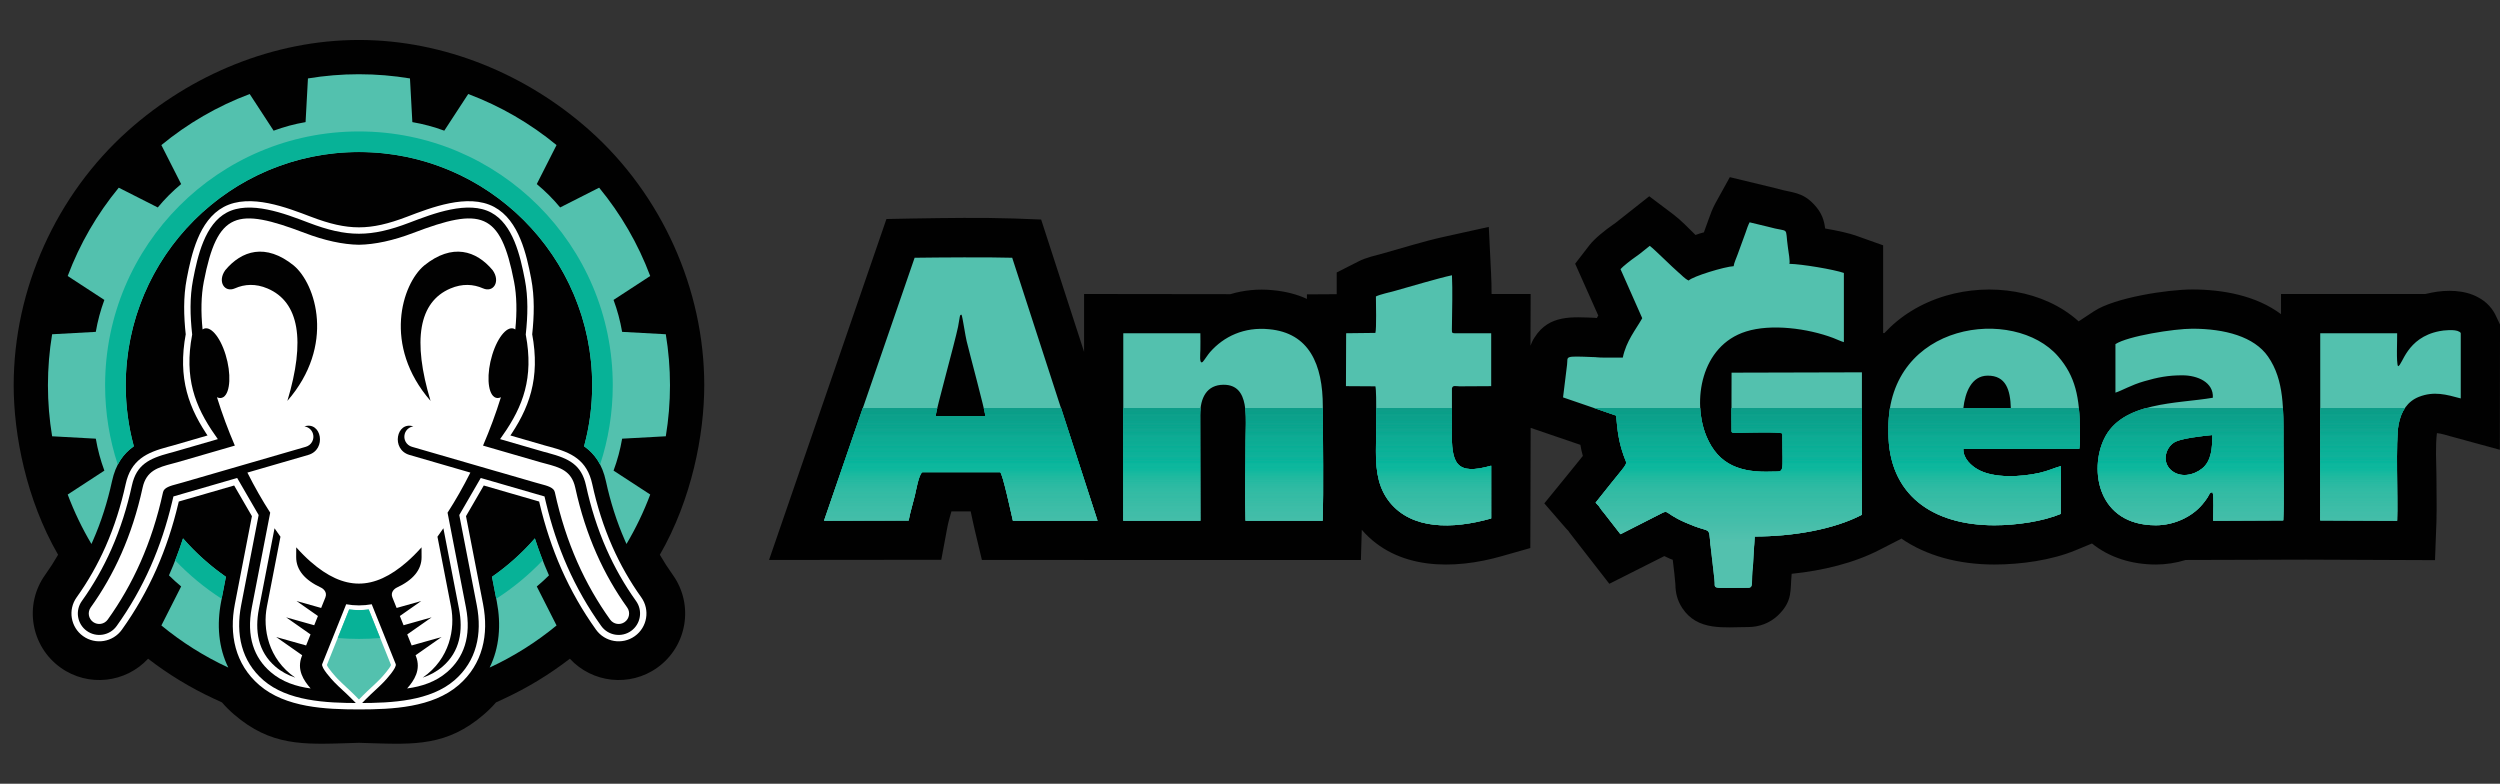 <?xml version="1.0" encoding="UTF-8"?><svg id="a" xmlns="http://www.w3.org/2000/svg" width="195.677" height="61.342" xmlns:xlink="http://www.w3.org/1999/xlink" viewBox="0 0 195.677 61.342"><rect x="0" y="0" width="195.677" height="61.342" fill="#333333" stroke="none"/><defs><style>.d{fill:#0daf96;}.d,.e,.f,.g,.h,.i,.j,.k,.l,.m,.n,.o,.p,.q,.r,.s,.t,.u,.v,.w,.x,.y,.z,.aa,.ab,.ac,.ad,.ae,.af,.ag,.ah,.ai,.aj,.ak,.al,.am,.an,.ao,.ap,.aq,.ar,.as,.at,.au,.av,.aw,.ax,.ay,.az,.ba,.bb,.bc,.bd,.be,.bf,.bg,.bh,.bi,.bj,.bk,.bl,.bm,.bn,.bo,.bp,.bq,.br,.bs,.bt,.bu,.bv,.bw,.bx,.by,.bz,.ca,.cb,.cc,.cd,.ce,.cf,.cg,.ch,.ci,.cj,.ck,.cl,.cm,.cn,.co,.cp,.cq,.cr,.cs,.ct,.cu,.cv,.cw,.cx,.cy,.cz,.da,.db,.dc,.dd{stroke-width:0px;}.e{fill:#24b9a1;}.f{fill:#32bba4;}.g{fill:#1eb99f;}.h{fill:#099c87;}.i{fill:#0aa58f;}.j{fill:#0ba992;}.k{fill:#39bca4;}.l{fill:#0ab69c;}.m{fill:#44bea8;}.n{fill:#0dad95;}.o{fill:#33bba3;}.p{fill:#47beaa;}.q{fill:#42bda9;}.r{fill:#34bba4;}.s{fill:#0ba18b;}.t{fill:#0da48e;}.u{fill:#06b097;}.v{fill:#0c9b86;}.w{fill:#0eb89e;}.x{fill:#48bfab;}.y{fill:#34bba5;}.z{fill:#3abca6;}.aa{fill:#0faa92;}.ab{fill:#06a48d;}.ac{fill:#09ab93;}.ad{fill:#0ea68f;}.ae,.ba{fill:#53c1ae;}.ae,.bc,.br,.bt{fill-rule:evenodd;}.af{fill:#09a08a;}.ag{fill:#0cb098;}.ah{fill:#3cbda7;}.ai{fill:#0eac94;}.aj{fill:#0aa48d;}.ak{fill:#0ab299;}.al{fill:#0daa93;}.am{fill:#0da68f;}.an{fill:#4dc0ac;}.ao{fill:#3cbda8;}.ap{fill:#0aac94;}.aq{fill:#0fb199;}.ar{fill:#2dbaa2;}.as{fill:#06b59b;}.at{fill:#099e88;}.au{fill:#0cb79d;}.av,.de{fill:none;}.aw{fill:#49bfaa;}.df{clip-path:url(#b);}.ax{fill:#08ab93;}.ay{fill:#4fc0ad;}.az{fill:#21b9a0;}.bb{fill:#1ab99f;}.bc{fill:#010101;}.bd{fill:#0d9f8a;}.be{fill:#4bbfac;}.bf{fill:#2abaa2;}.bg{fill:#4abfac;}.bh{fill:#4cbfac;}.bi{fill:#099e89;}.bj{fill:#08a790;}.bk{fill:#40bda8;}.bl{fill:#07a28c;}.bm,.bt{fill:#fff;}.bn{fill:#3ebda7;}.bo{fill:#2bbaa2;}.bp{fill:#43beaa;}.bq{fill:#15b89e;}.br{fill:#07b297;}.bs{fill:#25b9a0;}.bu{fill:#42bda8;}.bv{fill:#53c1af;}.bw{fill:#28baa2;}.bx{fill:#0b9f8a;}.by{fill:#4abfab;}.bz{fill:#52c1ad;}.ca{fill:#3bbca5;}.cb{fill:#0b9d88;}.dg{clip-path:url(#c);}.de{stroke:#fff;stroke-miterlimit:22.926;stroke-width:.5px;}.cc{fill:#50c0ac;}.cd{fill:#51c1ae;}.ce{fill:#35bba4;}.cf{fill:#0cb39b;}.cg{fill:#08b39a;}.ch{fill:#50c0ae;}.ci{fill:#0aae96;}.cj{fill:#30bba3;}.ck{fill:#0da991;}.cl{fill:#0eb89f;}.cm{fill:#08b49c;}.cn{fill:#0baf97;}.co{fill:#45beaa;}.cp{fill:#08a58e;}.cq{fill:#36bca5;}.cr{fill:#0d9d87;}.cs{fill:#30bba4;}.ct{fill:#06ad94;}.cu{fill:#28baa1;}.cv{fill:#08a28c;}.cw{fill:#14b89f;}.cx{fill:#0ca38d;}.cy{fill:#0fb89d;}.cz{fill:#0bb198;}.da{fill:#08b89d;}.db{fill:#08ae95;}.dc{fill:#06b39a;}.dd{fill:#38bca6;}</style><clipPath id="b"><path class="av" d="m124.794,31.939l1.7.59c.11,1.22.192,1.988.59,3.127.274.823.48.329-1.07,2.276-.384.48-.754.946-1.125,1.412.082.096.151.165.247.261.069.096.151.219.219.315.082.11.151.178.233.288l1.248,1.604,2.537-1.289c1.55-.768.507-.507,2.564.384.48.206.891.37,1.426.521.548.151.398.261.535,1.399.041.384.137,1.179.192,1.659.041.343.055.535.096.85.123.837-.494.672,2.633.672.48,0,.219-.48.384-1.673l.137-2.345c2.989,0,6.185-.548,8.392-1.7v-8.351h-10.216c0,.535,0,1.07.014,1.604,0,.384-.082.329.699.329.644-.014,2.976-.082,3.277.055,0,3.305.233,2.948-.85,2.989-2.331.082-4.141-.453-5.101-2.784-.274-.658-.439-1.413-.48-2.194h-8.283Zm-57.265,0h5.828c-.069.329-.123.548-.123.617l-.014.014h3.908c0-.082-.055-.302-.123-.631h6.047l2.852,8.817h-6.623c-.096-.398-.809-3.744-1.001-3.799h-6.089c-.288.192-.494,1.467-.59,1.851-.151.631-.37,1.303-.48,1.933l-6.623.014h0l3.031-8.817Zm20.391,0h6.047c-.014.178-.027.356-.027.535l.014,8.283h-6.034v-8.817Zm9.544,0h6.075c0,2.688.069,6.28-.014,8.817h-6.034c-.069-2.03,0-4.169,0-6.212,0-.809.069-1.783-.027-2.605h0Zm10.257,0h5.924v1.714c-.069,2.674.356,3.565,3.072,2.797v4.128c-3.099.878-6.212.85-7.926-1.248-.85-1.056-1.111-2.304-1.097-4.018,0-.453.027-2.071.027-3.373h0Zm40.206,0h14.783c.055.548.082,1.138.082,1.783,0,.507.027.919-.041,1.399l-9.078.014c-.027.768.658,1.344,1.125,1.604,1.262.727,3.428.59,4.827.274.672-.151,1.111-.37,1.687-.535l-.014,3.744c-1.412.59-3.469.891-5.197.891-4.882,0-8.296-2.413-8.296-7.282v-.343c0-.548.055-1.056.123-1.55h0Zm20.035,0h10.723c.055.864.041,1.783.041,2.729,0,1.646.055,4.566-.014,6.061l-5.485.027c-.014-.494.082-1.92-.055-2.235-.247.027-.247.206-.411.453-.137.206-.247.343-.384.507-.823.987-2.235,1.632-3.634,1.632-4.58,0-5.225-4.361-4.045-6.774.631-1.317,1.865-2.002,3.264-2.4h0Zm13.644,0h6.623c-.233.356-.398.795-.494,1.303-.233,1.248-.041,5.787-.11,7.515l-6.02-.027v-8.79Zm-8.447,2.112h-.014c-.727.069-2.249.247-2.839.507-.768.356-1.138,1.522-.411,2.208.741.686,1.824.425,2.468-.096.754-.603.795-1.7.795-2.619h0Z"/></clipPath><clipPath id="c"><rect class="av" x="1.07" y="3.129" width="54.053" height="55.084"/></clipPath></defs><path class="bc" d="m84.849,43.828h-7.995l-.562-2.359c-.11-.453-.206-.946-.315-1.44h-1.508c-.123.425-.247.85-.329,1.289l-.466,2.496-13.48.014,9.188-26.686,2.153-.041c2.578-.041,5.225-.082,7.803,0l2.153.082,3.36,10.353v-4.525l11.45.014c1.042-.315,2.167-.425,3.305-.315,1.028.096,1.92.329,2.688.686v-.356l2.331-.014v-1.7l1.673-.85c.658-.343,1.358-.466,2.057-.672,1.522-.425,3.085-.919,4.635-1.262l3.538-.782.178,3.62c.027.548.041,1.097.041,1.632h3.058l-.014,4.045c.082-.219.178-.439.329-.658,1.125-1.783,2.962-1.591,4.731-1.522.041.014.096.014.137.014.027-.069.069-.123.11-.192l-1.81-4.059,1.111-1.44c.425-.548,1.262-1.207,1.837-1.604.151-.096.302-.219.439-.329l2.413-1.906,1.892,1.426c.617.466,1.166,1.056,1.728,1.604.219-.082.439-.151.658-.206l.356-.987c.151-.439.315-.864.535-1.275l1.138-2.057,3.744.905.041.014c1.097.315,1.865.219,2.797,1.207.617.658.795,1.234.878,1.892.96.165,1.906.37,2.496.59l2.043.727v6.87h.096c1.234-1.33,2.852-2.345,4.8-2.921,3.469-1.028,7.666-.466,10.408,2.002l1.207-.795c1.604-1.056,5.718-1.7,7.693-1.7,2.386,0,5.005.48,6.939,1.933v-1.577h11.286c.165-.041.329-.069.507-.11,1.166-.233,2.578-.219,3.634.37.644.329,1.152.878,1.44,1.55l.274.576-.014,9.805-3.867-1.056c-.219-.055-.699-.219-1.056-.247-.123.905-.055,2.359-.041,3.264,0,1.22.041,2.482,0,3.716l-.11,2.962-10.079-.041-9.434.027c-.754.233-1.55.356-2.331.356-1.892,0-3.648-.548-5.005-1.646l-1.262.521c-1.892.795-4.333,1.125-6.377,1.125-2.811,0-5.334-.686-7.295-2.043v.027l-1.659.85c-2.03,1.056-4.498,1.646-6.911,1.892-.137,1.262.123,2.112-1.083,3.264-.644.603-1.467.905-2.331.905-1.851,0-3.949.343-5.156-1.495-.398-.617-.521-1.179-.535-1.879-.027-.288-.055-.576-.082-.85-.041-.343-.082-.699-.123-1.042-.082-.027-.151-.055-.219-.082-.151-.069-.302-.137-.439-.206l-4.306,2.167-2.825-3.634c-.055-.082-.123-.165-.192-.247l-.027-.041-.041-.041c-.041-.055-.069-.11-.11-.165-.069-.069-.137-.137-.206-.219l-1.687-1.947,1.632-2.002c.37-.453.741-.919,1.111-1.371.082-.11.178-.219.274-.343-.082-.288-.151-.576-.192-.864l-3.894-1.33-.027,9.407-2.221.631c-3.771,1.083-8.214,1.111-10.97-2.057l-.069,2.359h-21.666Z"/><path class="ae" d="m135.71,20.832c-.741.041-3.209.795-3.538,1.125-.329-.151-.535-.425-.809-.644-.425-.356-1.851-1.783-2.235-2.071l-.548.439c-.233.178-.37.302-.603.453-.247.165-.987.741-1.138.932l1.7,3.84c-.507.905-1.248,1.769-1.522,3.085h-1.426c-.233,0-.494-.014-.631-.027-.096-.014-.11-.014-.233-.014-2.386-.096-1.988-.069-2.071.59l-.315,2.564,4.155,1.426c.11,1.22.192,1.988.59,3.127.274.823.48.329-1.07,2.276-.384.48-.754.946-1.125,1.412.082.096.151.165.247.261.069.096.151.219.219.315.082.11.151.178.233.288l1.248,1.604,2.537-1.289c1.55-.768.507-.507,2.564.384.48.206.891.37,1.426.521.548.151.398.261.535,1.399.041.384.137,1.179.192,1.659.041.343.055.535.096.85.123.837-.494.672,2.633.672.48,0,.219-.48.384-1.673l.137-2.345c2.989,0,6.185-.548,8.392-1.7v-11.149l-10.203.027c0,1.454-.014,2.921,0,4.374,0,.384-.082.329.699.329.644-.014,2.976-.082,3.277.055,0,3.305.233,2.948-.85,2.989-2.331.082-4.141-.453-5.101-2.784-1.111-2.715-.439-7.076,3.113-8.187,1.961-.617,4.813-.247,6.815.507.288.11.562.247.837.329v-5.417c-.782-.274-3.318-.699-4.265-.713.069-.151-.069-.96-.11-1.248-.261-1.796.219-1.152-1.577-1.659l-1.426-.343c-.11.206-.233.548-.315.809l-.631,1.728c-.082.247-.274.631-.302.891h.014Zm51.986,7.83c-.151-.274-.055-2.071-.069-2.578h-6.02v14.646l6.02.027c.069-1.728-.123-6.267.11-7.515.192-1.083.727-1.837,1.591-2.18,1.193-.466,2.153-.178,3.277.123v-5.101c-.069-.123,0-.041-.123-.123-.315-.206-1.234-.11-1.55-.041-2.592.507-2.88,2.688-3.236,2.743h0Zm-80.002-5.458c0,.521.055,2.51-.041,2.852l-2.29.027-.014,4.141,2.304.014c.123.425.041,4.32.041,5.074-.014,1.714.247,2.962,1.097,4.018,1.714,2.098,4.827,2.126,7.926,1.248v-4.128c-2.715.768-3.14-.123-3.072-2.797v-3.25c.055-.261.261-.178.59-.165l2.482-.014v-4.141h-2.852c-.288-.014-.219-.041-.219-.699.014-1.234.055-2.619,0-3.84-1.083.233-3.236.878-4.457,1.22-.398.11-1.207.288-1.495.439h0Zm40.111,10.285v.343c0,4.868,3.414,7.282,8.296,7.282,1.728,0,3.785-.302,5.197-.891l.014-3.744c-.576.165-1.015.384-1.687.535-1.399.315-3.565.453-4.827-.274-.466-.261-1.152-.837-1.125-1.604l9.078-.014c.069-.48.041-.891.041-1.399,0-2.633-.356-4.278-1.7-5.828-3.428-3.963-13.288-2.715-13.288,5.595h0Zm5.869-1.55c.137-1.22.631-2.523,1.892-2.537,1.454-.014,1.783,1.138,1.824,2.537h-3.716Zm11.903-5.005v3.799c.494-.151,1.234-.603,2.249-.891,1.042-.302,1.851-.466,2.989-.466,1.193,0,2.455.548,2.386,1.755-2.743.48-7.09.288-8.502,3.209-1.179,2.413-.535,6.774,4.045,6.774,1.399,0,2.811-.644,3.634-1.632.137-.165.247-.302.384-.507.165-.247.165-.425.411-.453.137.315.041,1.742.055,2.235l5.485-.027c.069-1.495.014-4.416.014-6.061,0-2.592.082-4.909-1.207-6.761-1.083-1.563-3.387-2.18-5.924-2.18-1.426,0-5.06.576-6.02,1.207h0Zm7.583,7.117c0,.919-.041,2.016-.795,2.619-.644.521-1.728.782-2.468.096-.727-.686-.356-1.851.411-2.208.59-.261,2.112-.439,2.839-.507h.014Zm-79.206-7.967h-6.034v14.673h6.034l-.014-8.283c0-1.33.507-2.359,1.837-2.359,2.084,0,1.714,2.619,1.714,4.429,0,2.043-.069,4.183,0,6.212h6.034c.082-2.564.014-6.239.014-8.927,0-3.319-1.07-5.773-4.21-6.061-1.947-.192-3.538.562-4.621,1.796-.151.165-.466.658-.562.754-.302.261-.192-.644-.192-.932,0-.425.014-.864,0-1.289v-.014Zm-29.456,14.673l6.623-.014c.11-.631.329-1.303.48-1.933.096-.384.302-1.659.59-1.851h6.089c.192.055.905,3.401,1.001,3.799h6.623l-6.678-20.583c-1.755-.055-5.787-.027-7.638,0l-7.09,20.583h0Zm8.735-8.2c.027-.453,1.495-5.718,1.755-6.98l.137-.795c.069-.165-.014-.11.137-.151.082.192.302,1.7.398,2.071.206.864,1.44,5.444,1.467,5.869h-3.908l.014-.014Z"/><g class="df"><rect class="ba" x="64.498" y="42.663" width="123.732" height="3.36"/><rect class="ba" x="64.498" y="42.622" width="123.732" height=".082"/><rect class="ba" x="64.498" y="42.581" width="123.732" height=".082"/><rect class="ba" x="64.498" y="42.539" width="123.732" height=".082"/><rect class="ba" x="64.498" y="42.498" width="123.732" height=".082"/><rect class="bv" x="64.498" y="42.457" width="123.732" height=".082"/><rect class="ba" x="64.498" y="42.416" width="123.732" height=".082"/><rect class="ba" x="64.498" y="42.375" width="123.732" height=".082"/><rect class="ba" x="64.498" y="42.334" width="123.732" height=".082"/><rect class="cd" x="64.498" y="42.293" width="123.732" height=".082"/><rect class="cd" x="64.498" y="42.251" width="123.732" height=".082"/><rect class="bz" x="64.498" y="42.197" width="123.732" height=".096"/><rect class="bz" x="64.498" y="42.155" width="123.732" height=".096"/><rect class="ch" x="64.498" y="42.114" width="123.732" height=".082"/><rect class="ch" x="64.498" y="42.073" width="123.732" height=".082"/><rect class="ch" x="64.498" y="42.032" width="123.732" height=".082"/><rect class="cc" x="64.498" y="41.991" width="123.732" height=".082"/><rect class="ay" x="64.498" y="41.95" width="123.732" height=".082"/><rect class="ay" x="64.498" y="41.909" width="123.732" height=".082"/><rect class="ay" x="64.498" y="41.867" width="123.732" height=".082"/><rect class="ay" x="64.498" y="41.826" width="123.732" height=".082"/><rect class="an" x="64.498" y="41.785" width="123.732" height=".082"/><rect class="an" x="64.498" y="41.744" width="123.732" height=".082"/><rect class="an" x="64.498" y="41.703" width="123.732" height=".082"/><rect class="an" x="64.498" y="41.648" width="123.732" height=".096"/><rect class="be" x="64.498" y="41.607" width="123.732" height=".096"/><rect class="bh" x="64.498" y="41.566" width="123.732" height=".082"/><rect class="bh" x="64.498" y="41.525" width="123.732" height=".082"/><rect class="bh" x="64.498" y="41.483" width="123.732" height=".082"/><rect class="bg" x="64.498" y="41.442" width="123.732" height=".082"/><rect class="by" x="64.498" y="41.401" width="123.732" height=".082"/><rect class="by" x="64.498" y="41.36" width="123.732" height=".082"/><rect class="by" x="64.498" y="41.319" width="123.732" height=".082"/><rect class="x" x="64.498" y="41.278" width="123.732" height=".082"/><rect class="x" x="64.498" y="41.237" width="123.732" height=".082"/><rect class="aw" x="64.498" y="41.196" width="123.732" height=".082"/><rect class="aw" x="64.498" y="41.154" width="123.732" height=".082"/><rect class="p" x="64.498" y="41.099" width="123.732" height=".096"/><rect class="p" x="64.498" y="41.058" width="123.732" height=".096"/><rect class="p" x="64.498" y="41.017" width="123.732" height=".082"/><rect class="p" x="64.498" y="40.976" width="123.732" height=".082"/><rect class="co" x="64.498" y="40.935" width="123.732" height=".082"/><rect class="co" x="64.498" y="40.894" width="123.732" height=".082"/><rect class="co" x="64.498" y="40.853" width="123.732" height=".082"/><rect class="co" x="64.498" y="40.812" width="123.732" height=".082"/><rect class="bp" x="64.498" y="40.77" width="123.732" height=".082"/><rect class="bp" x="64.498" y="40.729" width="123.732" height=".082"/><rect class="bp" x="64.498" y="40.688" width="123.732" height=".082"/><rect class="bp" x="64.498" y="40.647" width="123.732" height=".082"/><rect class="bp" x="64.498" y="40.606" width="123.732" height=".082"/><rect class="m" x="64.498" y="40.551" width="123.732" height=".096"/><rect class="m" x="64.498" y="40.51" width="123.732" height=".096"/><rect class="q" x="64.498" y="40.469" width="123.732" height=".082"/><rect class="q" x="64.498" y="40.428" width="123.732" height=".082"/><rect class="bu" x="64.498" y="40.386" width="123.732" height=".082"/><rect class="bu" x="64.498" y="40.345" width="123.732" height=".082"/><rect class="bk" x="64.498" y="40.304" width="123.732" height=".082"/><rect class="bk" x="64.498" y="40.263" width="123.732" height=".082"/><rect class="bk" x="64.498" y="40.222" width="123.732" height=".082"/><rect class="bk" x="64.498" y="40.181" width="123.732" height=".082"/><rect class="bk" x="64.498" y="40.14" width="123.732" height=".082"/><rect class="bk" x="64.498" y="40.099" width="123.732" height=".082"/><rect class="bk" x="64.498" y="40.057" width="123.732" height=".082"/><rect class="bk" x="64.498" y="40.002" width="123.732" height=".096"/><rect class="bn" x="64.498" y="39.961" width="123.732" height=".096"/><rect class="bn" x="64.498" y="39.92" width="123.732" height=".082"/><rect class="bn" x="64.498" y="39.879" width="123.732" height=".082"/><rect class="bn" x="64.498" y="39.838" width="123.732" height=".082"/><rect class="ao" x="64.498" y="39.797" width="123.732" height=".082"/><rect class="ah" x="64.498" y="39.756" width="123.732" height=".082"/><rect class="ah" x="64.498" y="39.715" width="123.732" height=".082"/><rect class="ah" x="64.498" y="39.673" width="123.732" height=".082"/><rect class="ah" x="64.498" y="39.632" width="123.732" height=".082"/><rect class="ah" x="64.498" y="39.591" width="123.732" height=".082"/><rect class="z" x="64.498" y="39.55" width="123.732" height=".082"/><rect class="z" x="64.498" y="39.509" width="123.732" height=".082"/><rect class="z" x="64.498" y="39.454" width="123.732" height=".096"/><rect class="z" x="64.498" y="39.413" width="123.732" height=".096"/><rect class="ca" x="64.498" y="39.372" width="123.732" height=".082"/><rect class="ca" x="64.498" y="39.331" width="123.732" height=".082"/><rect class="dd" x="64.498" y="39.289" width="123.732" height=".082"/><rect class="dd" x="64.498" y="39.248" width="123.732" height=".082"/><rect class="dd" x="64.498" y="39.207" width="123.732" height=".082"/><rect class="k" x="64.498" y="39.166" width="123.732" height=".082"/><rect class="cq" x="64.498" y="39.125" width="123.732" height=".082"/><rect class="cq" x="64.498" y="39.084" width="123.732" height=".082"/><rect class="cq" x="64.498" y="39.043" width="123.732" height=".082"/><rect class="cq" x="64.498" y="39.001" width="123.732" height=".082"/><rect class="r" x="64.498" y="38.96" width="123.732" height=".082"/><rect class="r" x="64.498" y="38.906" width="123.732" height=".096"/><rect class="r" x="64.498" y="38.864" width="123.732" height=".096"/><rect class="r" x="64.498" y="38.823" width="123.732" height=".082"/><rect class="y" x="64.498" y="38.782" width="123.732" height=".082"/><rect class="ce" x="64.498" y="38.741" width="123.732" height=".082"/><rect class="ce" x="64.498" y="38.7" width="123.732" height=".082"/><rect class="ce" x="64.498" y="38.659" width="123.732" height=".082"/><rect class="f" x="64.498" y="38.617" width="123.732" height=".082"/><rect class="f" x="64.498" y="38.576" width="123.732" height=".082"/><rect class="o" x="64.498" y="38.535" width="123.732" height=".082"/><rect class="o" x="64.498" y="38.494" width="123.732" height=".082"/><rect class="cs" x="64.498" y="38.453" width="123.732" height=".082"/><rect class="cs" x="64.498" y="38.412" width="123.732" height=".082"/><rect class="cs" x="64.498" y="38.357" width="123.732" height=".096"/><rect class="cj" x="64.498" y="38.316" width="123.732" height=".096"/><rect class="cj" x="64.498" y="38.275" width="123.732" height=".082"/><rect class="cj" x="64.498" y="38.233" width="123.732" height=".082"/><rect class="cj" x="64.498" y="38.192" width="123.732" height=".082"/><rect class="ar" x="64.498" y="38.151" width="123.732" height=".082"/><rect class="ar" x="64.498" y="38.11" width="123.732" height=".082"/><rect class="ar" x="64.498" y="38.069" width="123.732" height=".082"/><rect class="ar" x="64.498" y="38.028" width="123.732" height=".082"/><rect class="bf" x="64.498" y="37.987" width="123.732" height=".082"/><rect class="bo" x="64.498" y="37.946" width="123.732" height=".082"/><rect class="bo" x="64.498" y="37.904" width="123.732" height=".082"/><rect class="bo" x="64.498" y="37.85" width="123.732" height=".096"/><rect class="bw" x="64.498" y="37.808" width="123.732" height=".096"/><rect class="bw" x="64.498" y="37.767" width="123.732" height=".082"/><rect class="cu" x="64.498" y="37.726" width="123.732" height=".082"/><rect class="cu" x="64.498" y="37.685" width="123.732" height=".082"/><rect class="e" x="64.498" y="37.644" width="123.732" height=".082"/><rect class="e" x="64.498" y="37.603" width="123.732" height=".082"/><rect class="e" x="64.498" y="37.562" width="123.732" height=".082"/><rect class="bs" x="64.498" y="37.52" width="123.732" height=".082"/><rect class="az" x="64.498" y="37.479" width="123.732" height=".082"/><rect class="az" x="64.498" y="37.438" width="123.732" height=".082"/><rect class="az" x="64.498" y="37.397" width="123.732" height=".082"/><rect class="az" x="64.498" y="37.356" width="123.732" height=".082"/><rect class="g" x="64.498" y="37.301" width="123.732" height=".096"/><rect class="g" x="64.498" y="37.26" width="123.732" height=".096"/><rect class="g" x="64.498" y="37.219" width="123.732" height=".082"/><rect class="g" x="64.498" y="37.178" width="123.732" height=".082"/><rect class="bb" x="64.498" y="37.136" width="123.732" height=".082"/><rect class="bb" x="64.498" y="37.095" width="123.732" height=".082"/><rect class="bb" x="64.498" y="37.054" width="123.732" height=".082"/><rect class="bb" x="64.498" y="37.013" width="123.732" height=".082"/><rect class="cw" x="64.498" y="36.972" width="123.732" height=".082"/><rect class="bq" x="64.498" y="36.931" width="123.732" height=".082"/><rect class="bq" x="64.498" y="36.89" width="123.732" height=".082"/><rect class="bq" x="64.498" y="36.849" width="123.732" height=".082"/><rect class="cl" x="64.498" y="36.807" width="123.732" height=".082"/><rect class="cl" x="64.498" y="36.752" width="123.732" height=".096"/><rect class="cy" x="64.498" y="36.711" width="123.732" height=".096"/><rect class="cy" x="64.498" y="36.67" width="123.732" height=".082"/><rect class="w" x="64.498" y="36.629" width="123.732" height=".082"/><rect class="w" x="64.498" y="36.588" width="123.732" height=".082"/><rect class="w" x="64.498" y="36.547" width="123.732" height=".082"/><rect class="da" x="64.498" y="36.506" width="123.732" height=".082"/><rect class="au" x="64.498" y="36.465" width="123.732" height=".082"/><rect class="au" x="64.498" y="36.423" width="123.732" height=".082"/><rect class="au" x="64.498" y="36.382" width="123.732" height=".082"/><rect class="au" x="64.498" y="36.341" width="123.732" height=".082"/><rect class="l" x="64.498" y="36.3" width="123.732" height=".082"/><rect class="l" x="64.498" y="36.259" width="123.732" height=".082"/><rect class="l" x="64.498" y="36.204" width="123.732" height=".096"/><rect class="cm" x="64.498" y="36.163" width="123.732" height=".096"/><rect class="as" x="64.498" y="36.122" width="123.732" height=".082"/><rect class="as" x="64.498" y="36.081" width="123.732" height=".082"/><rect class="as" x="64.498" y="36.039" width="123.732" height=".082"/><rect class="cf" x="64.498" y="35.998" width="123.732" height=".082"/><rect class="cf" x="64.498" y="35.957" width="123.732" height=".082"/><rect class="dc" x="64.498" y="35.916" width="123.732" height=".082"/><rect class="dc" x="64.498" y="35.875" width="123.732" height=".082"/><rect class="cg" x="64.498" y="35.834" width="123.732" height=".082"/><rect class="cg" x="64.498" y="35.793" width="123.732" height=".082"/><rect class="cg" x="64.498" y="35.752" width="123.732" height=".082"/><rect class="ak" x="64.498" y="35.71" width="123.732" height=".082"/><rect class="aq" x="64.498" y="35.656" width="123.732" height=".096"/><rect class="aq" x="64.498" y="35.614" width="123.732" height=".096"/><rect class="aq" x="64.498" y="35.573" width="123.732" height=".082"/><rect class="aq" x="64.498" y="35.532" width="123.732" height=".082"/><rect class="cz" x="64.498" y="35.491" width="123.732" height=".082"/><rect class="cz" x="64.498" y="35.45" width="123.732" height=".082"/><rect class="cz" x="64.498" y="35.409" width="123.732" height=".082"/><rect class="cz" x="64.498" y="35.367" width="123.732" height=".082"/><rect class="ag" x="64.498" y="35.326" width="123.732" height=".082"/><rect class="u" x="64.498" y="35.285" width="123.732" height=".082"/><rect class="u" x="64.498" y="35.244" width="123.732" height=".082"/><rect class="u" x="64.498" y="35.203" width="123.732" height=".082"/><rect class="cn" x="64.498" y="35.162" width="123.732" height=".082"/><rect class="cn" x="64.498" y="35.107" width="123.732" height=".096"/><rect class="d" x="64.498" y="35.066" width="123.732" height=".096"/><rect class="d" x="64.498" y="35.025" width="123.732" height=".082"/><rect class="ci" x="64.498" y="34.983" width="123.732" height=".082"/><rect class="ci" x="64.498" y="34.942" width="123.732" height=".082"/><rect class="db" x="64.498" y="34.901" width="123.732" height=".082"/><rect class="db" x="64.498" y="34.86" width="123.732" height=".082"/><rect class="n" x="64.498" y="34.819" width="123.732" height=".082"/><rect class="n" x="64.498" y="34.778" width="123.732" height=".082"/><rect class="n" x="64.498" y="34.737" width="123.732" height=".082"/><rect class="ct" x="64.498" y="34.696" width="123.732" height=".082"/><rect class="ap" x="64.498" y="34.654" width="123.732" height=".082"/><rect class="ap" x="64.498" y="34.613" width="123.732" height=".082"/><rect class="ap" x="64.498" y="34.558" width="123.732" height=".096"/><rect class="ap" x="64.498" y="34.517" width="123.732" height=".096"/><rect class="ai" x="64.498" y="34.476" width="123.732" height=".082"/><rect class="ai" x="64.498" y="34.435" width="123.732" height=".082"/><rect class="ai" x="64.498" y="34.394" width="123.732" height=".082"/><rect class="ai" x="64.498" y="34.353" width="123.732" height=".082"/><rect class="ax" x="64.498" y="34.312" width="123.732" height=".082"/><rect class="ac" x="64.498" y="34.27" width="123.732" height=".082"/><rect class="ac" x="64.498" y="34.229" width="123.732" height=".082"/><rect class="ac" x="64.498" y="34.188" width="123.732" height=".082"/><rect class="al" x="64.498" y="34.147" width="123.732" height=".082"/><rect class="al" x="64.498" y="34.106" width="123.732" height=".082"/><rect class="aa" x="64.498" y="34.065" width="123.732" height=".082"/><rect class="j" x="64.498" y="34.01" width="123.732" height=".096"/><rect class="j" x="64.498" y="33.969" width="123.732" height=".096"/><rect class="j" x="64.498" y="33.928" width="123.732" height=".082"/><rect class="ck" x="64.498" y="33.886" width="123.732" height=".082"/><rect class="bj" x="64.498" y="33.845" width="123.732" height=".082"/><rect class="bj" x="64.498" y="33.804" width="123.732" height=".082"/><rect class="bj" x="64.498" y="33.763" width="123.732" height=".082"/><rect class="bj" x="64.498" y="33.722" width="123.732" height=".082"/><rect class="ad" x="64.498" y="33.681" width="123.732" height=".082"/><rect class="am" x="64.498" y="33.64" width="123.732" height=".082"/><rect class="am" x="64.498" y="33.599" width="123.732" height=".082"/><rect class="am" x="64.498" y="33.557" width="123.732" height=".082"/><rect class="i" x="64.498" y="33.516" width="123.732" height=".082"/><rect class="cp" x="64.498" y="33.461" width="123.732" height=".096"/><rect class="cp" x="64.498" y="33.42" width="123.732" height=".096"/><rect class="cp" x="64.498" y="33.379" width="123.732" height=".082"/><rect class="t" x="64.498" y="33.338" width="123.732" height=".082"/><rect class="t" x="64.498" y="33.297" width="123.732" height=".082"/><rect class="ab" x="64.498" y="33.256" width="123.732" height=".082"/><rect class="ab" x="64.498" y="33.215" width="123.732" height=".082"/><rect class="cx" x="64.498" y="33.173" width="123.732" height=".082"/><rect class="cx" x="64.498" y="33.132" width="123.732" height=".082"/><rect class="cx" x="64.498" y="33.091" width="123.732" height=".082"/><rect class="aj" x="64.498" y="33.05" width="123.732" height=".082"/><rect class="bl" x="64.498" y="33.009" width="123.732" height=".082"/><rect class="bl" x="64.498" y="32.968" width="123.732" height=".082"/><rect class="bl" x="64.498" y="32.913" width="123.732" height=".096"/><rect class="cv" x="64.498" y="32.872" width="123.732" height=".096"/><rect class="s" x="64.498" y="32.831" width="123.732" height=".082"/><rect class="s" x="64.498" y="32.789" width="123.732" height=".082"/><rect class="s" x="64.498" y="32.748" width="123.732" height=".082"/><rect class="s" x="64.498" y="32.707" width="123.732" height=".082"/><rect class="af" x="64.498" y="32.666" width="123.732" height=".082"/><rect class="af" x="64.498" y="32.625" width="123.732" height=".082"/><rect class="af" x="64.498" y="32.584" width="123.732" height=".082"/><rect class="af" x="64.498" y="32.543" width="123.732" height=".082"/><rect class="bd" x="64.498" y="32.502" width="123.732" height=".082"/><rect class="bx" x="64.498" y="32.46" width="123.732" height=".082"/><rect class="bx" x="64.498" y="32.419" width="123.732" height=".082"/><rect class="bx" x="64.498" y="32.364" width="123.732" height=".096"/><rect class="bi" x="64.498" y="32.323" width="123.732" height=".096"/><rect class="bi" x="64.498" y="32.282" width="123.732" height=".082"/><rect class="at" x="64.498" y="32.241" width="123.732" height=".082"/><rect class="at" x="64.498" y="32.2" width="123.732" height=".082"/><rect class="cb" x="64.498" y="32.159" width="123.732" height=".082"/><rect class="cb" x="64.498" y="32.117" width="123.732" height=".082"/><rect class="cb" x="64.498" y="32.076" width="123.732" height=".082"/><rect class="cr" x="64.498" y="32.035" width="123.732" height=".082"/><rect class="h" x="64.498" y="31.994" width="123.732" height=".082"/><rect class="h" x="64.498" y="31.953" width="123.732" height=".082"/><rect class="h" x="64.498" y="31.912" width="123.732" height=".082"/><rect class="v" x="64.498" y="31.857" width="123.732" height=".096"/></g><g class="dg"><path class="bm" d="m28.096,13.017c2.684,0,5.224.617,7.486,1.717-.41.058-.821.142-1.227.245-1.929-.796-4.043-1.236-6.26-1.236s-4.331.44-6.26,1.236c-.406-.103-.817-.188-1.227-.245,2.262-1.1,4.802-1.717,7.486-1.717m14.402,7.843c1.731,2.677,2.737,5.869,2.737,9.295,0,1.458-.182,2.874-.525,4.226-.217-.093-.446-.178-.685-.257.316-1.271.484-2.601.484-3.969,0-2.604-.607-5.066-1.686-7.253-.036-.443-.094-.882-.177-1.315-.046-.238-.095-.481-.147-.727m-1.017,20c-.396.495-.818.967-1.266,1.414-.604.604-1.252,1.162-1.94,1.671l-.154-.794c.556-.429,1.084-.894,1.58-1.39.523-.523,1.01-1.08,1.458-1.669l.128.037c.062.245.127.488.194.731m-23.563,3.085c-.688-.509-1.337-1.067-1.94-1.671-.447-.448-.87-.919-1.266-1.414.067-.243.132-.487.194-.731l.128-.037c.449.589.936,1.146,1.458,1.669.496.496,1.024.96,1.581,1.39l-.154.794Zm-6.435-9.564c-.343-1.352-.525-2.768-.525-4.226,0-3.426,1.006-6.618,2.737-9.295-.053.245-.102.488-.148.727-.084.433-.141.873-.177,1.316-1.079,2.187-1.686,4.649-1.686,7.253,0,1.369.168,2.698.484,3.969-.238.079-.467.164-.685.257"/><path class="bc" d="m28.096,58.14l-.825.026c-3.52.109-6.073.235-8.95-2.244-.346-.299-.662-.614-.949-.944l-.631-.292c-1.828-.847-3.557-1.898-5.15-3.128-1.754,1.898-4.69,2.24-6.847.699-2.339-1.672-2.88-4.928-1.207-7.266.362-.506.7-1.03,1.01-1.569-2.497-4.333-3.476-9.407-3.476-13.266,0-7.536,3.334-14.909,8.947-19.926,4.936-4.412,11.431-7.101,18.079-7.101s13.143,2.689,18.079,7.101c5.613,5.016,8.947,12.389,8.947,19.926,0,3.859-.979,8.933-3.476,13.266.311.538.648,1.062,1.01,1.569,1.673,2.338,1.132,5.594-1.207,7.266-2.157,1.541-5.093,1.199-6.847-.699-1.594,1.23-3.323,2.281-5.15,3.128l-.631.292c-.287.331-.603.646-.949.944-2.877,2.479-5.43,2.354-8.95,2.244l-.825-.026Z"/><path class="ae" d="m28.096,5.811c1.361,0,2.693.113,3.993.328l.186,3.419c.423.072.846.164,1.266.277.421.113.832.245,1.234.393l1.873-2.87c2.531.95,4.863,2.308,6.913,3.997l-1.547,3.052c.33.274.65.564.958.872.308.308.599.628.872.958l3.052-1.547c1.689,2.05,3.047,4.381,3.997,6.913l-2.87,1.872c.149.403.281.814.394,1.234.113.421.204.844.277,1.266l3.419.187c.214,1.299.328,2.632.328,3.993s-.113,2.693-.328,3.993l-3.418.187c-.073.423-.164.845-.277,1.265-.113.421-.245.833-.394,1.235l2.87,1.872c-.507,1.351-1.131,2.646-1.858,3.87-.036-.08-.072-.159-.107-.239-.664-1.503-1.156-3.078-1.505-4.682-.281-1.291-.868-2.133-1.707-2.724.412-1.522.633-3.124.633-4.778,0-10.081-8.173-18.254-18.254-18.254S9.842,20.074,9.842,30.155c0,1.654.221,3.255.633,4.778-.839.591-1.426,1.432-1.706,2.724-.349,1.604-.841,3.179-1.505,4.682-.035.08-.071.16-.107.239-.728-1.225-1.351-2.519-1.858-3.87l2.87-1.872c-.149-.403-.281-.814-.393-1.234-.113-.421-.204-.844-.277-1.266l-3.419-.187c-.215-1.299-.328-2.632-.328-3.993s.113-2.693.328-3.993l3.418-.187c.073-.423.164-.845.277-1.265.113-.421.245-.832.393-1.235l-2.869-1.872c.95-2.531,2.308-4.863,3.997-6.913l3.053,1.547c.274-.331.565-.65.872-.958.308-.308.628-.599.958-.872l-1.548-3.052c2.051-1.688,4.382-3.047,6.914-3.997l1.872,2.87c.403-.149.814-.281,1.234-.394.421-.113.844-.204,1.267-.277l.186-3.419c1.299-.214,2.632-.328,3.993-.328m14.873,39.224c-.307.307-.626.596-.955.869l1.548,3.053c-1.59,1.308-3.348,2.419-5.238,3.295.765-1.555.912-3.352.559-5.175l-.374-1.928c1.239-.862,2.367-1.873,3.356-3.009.311.964.67,1.913,1.08,2.84l.024.056Zm-25.101,7.216c-1.889-.875-3.648-1.986-5.237-3.295l1.547-3.053c-.33-.273-.648-.563-.955-.869l.025-.055c.409-.927.768-1.876,1.08-2.84.989,1.135,2.117,2.147,3.356,3.009l-.374,1.928c-.354,1.823-.207,3.62.559,5.175"/><path class="br" d="m46.972,36.365c-.313-.605-.736-1.066-1.255-1.432.074-.275.142-.553.204-.832l.024-.112c.021-.098.041-.196.061-.294.012-.058.023-.117.034-.176.015-.081.03-.163.044-.245.014-.081.027-.163.04-.244.009-.059.018-.119.027-.178.015-.102.029-.203.043-.305l.017-.131c.014-.116.028-.233.04-.349l.009-.085c.013-.132.025-.264.035-.397l.004-.048c.011-.143.02-.287.027-.431l.001-.022c.008-.15.013-.302.018-.453v-.005l0-.008c.004-.154.006-.308.006-.463,0-.158-.002-.315-.006-.471-.004-.156-.01-.312-.018-.468-.008-.156-.018-.311-.03-.465-.012-.155-.026-.308-.041-.462-.015-.154-.033-.306-.052-.458-.019-.152-.041-.304-.064-.455-.023-.151-.048-.301-.075-.451-.026-.15-.055-.299-.086-.448-.03-.149-.062-.296-.096-.444-.034-.147-.07-.294-.108-.44-.037-.145-.076-.291-.118-.435-.041-.145-.084-.288-.128-.431-.044-.143-.091-.285-.139-.426v-.001c-.096-.282-.198-.562-.307-.838-.054-.138-.111-.276-.168-.412-.115-.273-.237-.542-.365-.809-.064-.133-.129-.265-.197-.397-.067-.131-.136-.261-.206-.391-.07-.129-.142-.258-.215-.385-.073-.128-.148-.254-.224-.379-.076-.126-.154-.25-.233-.374-.237-.37-.488-.731-.751-1.083-.088-.117-.177-.233-.267-.348-.271-.345-.554-.68-.849-1.004-.196-.216-.398-.427-.604-.634-.103-.103-.208-.205-.313-.306-.105-.101-.213-.2-.321-.299-.108-.098-.217-.195-.328-.29v-0c-.221-.191-.446-.377-.676-.558h-0c-.115-.091-.231-.18-.348-.267-.234-.176-.473-.345-.716-.509-.121-.082-.244-.163-.367-.242-.123-.08-.248-.157-.373-.234-.126-.076-.252-.151-.379-.224-.128-.073-.256-.145-.385-.215-.129-.07-.26-.139-.391-.206v-0c-.132-.067-.264-.133-.397-.197-.133-.064-.267-.127-.401-.188-.135-.061-.271-.12-.407-.178-.137-.058-.274-.114-.412-.169-.276-.109-.556-.211-.838-.307-.141-.048-.284-.094-.426-.138-.143-.044-.286-.088-.431-.128-.144-.041-.29-.08-.435-.118h-.001c-.145-.038-.292-.074-.439-.108-.147-.034-.295-.066-.444-.096-.149-.03-.298-.059-.448-.086-.15-.026-.3-.052-.451-.074-.151-.023-.303-.044-.455-.064-.152-.019-.305-.037-.458-.052-.153-.015-.307-.029-.462-.041-.154-.012-.309-.022-.465-.03-.156-.008-.312-.014-.468-.018-.157-.004-.314-.006-.471-.006s-.314.002-.471.006-.312.01-.468.018c-.155.008-.31.018-.465.03-.154.012-.308.026-.462.041-.154.016-.307.033-.459.052-.152.019-.303.041-.455.064-.151.023-.301.048-.451.074-.15.027-.299.056-.448.086-.149.03-.296.062-.444.096-.147.034-.294.07-.44.108-.146.037-.291.077-.435.118-.144.041-.288.084-.431.128-.143.044-.285.09-.426.138-.282.096-.562.198-.839.307-.138.055-.275.111-.412.169-.137.058-.273.117-.407.178-.135.061-.269.123-.401.188-.133.064-.265.13-.397.197v0c-.131.067-.261.136-.391.206-.129.07-.258.142-.385.215-.127.073-.254.148-.379.224-.125.076-.25.154-.373.234-.123.079-.246.159-.367.242-.243.164-.481.334-.716.509-.117.087-.233.176-.348.267h-.001c-.23.18-.455.367-.676.558v0c-.111.096-.22.192-.328.29-.108.098-.215.198-.321.299-.105.101-.21.203-.313.306-.206.206-.408.418-.604.634-.294.324-.578.659-.849,1.004-.091.115-.18.231-.267.348-.263.352-.513.713-.751,1.083-.079.123-.157.248-.233.374-.076.125-.151.252-.225.379-.073.127-.145.256-.215.385-.07.129-.139.26-.206.391-.067.132-.133.264-.197.397-.128.266-.25.536-.366.809-.058.137-.114.274-.168.412-.109.276-.211.556-.307.838v.001c-.048.141-.094.283-.139.426-.044.143-.087.286-.128.431-.041.144-.08.29-.118.435-.038.146-.074.292-.108.44-.034.147-.066.295-.097.444-.03.149-.059.298-.086.448s-.052.3-.074.451c-.023.151-.044.303-.064.455-.019.152-.037.305-.052.458-.015.153-.029.307-.041.462-.012.154-.022.309-.03.465-.008.155-.014.312-.018.468-.004.157-.006.314-.006.471,0,.155.002.309.006.463l0.0.008v.005c.004.151.009.303.017.453l.001.022c.008.144.017.288.027.431l.004.048c.01.133.022.265.035.397l.009.085c.012.117.025.233.04.349l.017.131c.013.102.027.204.043.305.009.059.018.119.027.178.013.082.026.163.04.244.014.082.029.163.044.245.011.058.022.117.034.176.019.098.04.196.06.294l.025.112c.061.28.13.557.204.832-.519.365-.942.827-1.255,1.432-.642-1.954-.991-4.041-.991-6.21,0-10.973,8.895-19.867,19.867-19.867s19.867,8.895,19.867,19.867c0,2.169-.349,4.256-.991,6.21m-4.493,7.495c-1.087,1.14-2.308,2.15-3.637,3.007l-.334-1.719c.213-.148.422-.3.629-.458l.056-.043.011-.009c.101-.077.201-.156.3-.235l.079-.063c.08-.065.159-.131.238-.197l.118-.099c.064-.055.128-.11.191-.165.054-.048.108-.095.162-.144.049-.044.097-.087.145-.132.061-.057.123-.114.184-.172.042-.04.085-.08.127-.121.069-.066.137-.133.205-.2l.103-.102c.069-.07.138-.14.206-.211l.09-.094c.073-.078.146-.156.218-.234l.074-.082c.073-.081.145-.162.216-.243l.004-.005c.187.58.392,1.154.614,1.721m-25.129,3.007c-1.329-.857-2.55-1.867-3.637-3.007.223-.567.427-1.141.614-1.721l.004.005c.07.08.141.16.213.239l.087.096c.067.073.134.145.202.217.033.035.067.07.1.105.066.069.133.137.201.205l.114.114c.062.061.125.123.188.184.048.046.097.092.145.138.052.05.105.099.159.148.055.051.111.101.166.151.049.044.098.088.148.132.069.061.139.121.209.18l.107.091c.079.066.158.132.238.197l.079.063c.084.068.169.135.255.201l.056.043.056.043c.206.157.416.31.629.458l-.334,1.719Z"/><path class="de" d="m24.251,17.2c-1.875-.715-4.692-1.815-6.622-.781-1.827.979-2.403,3.555-2.763,5.422-.276,1.429-.234,2.893-.077,4.333-.637,3.42.216,5.715,1.856,8.054l-3.065.889c-.124.036-.251.068-.375.101-1.627.434-2.74.962-3.124,2.724-.368,1.693-.889,3.354-1.589,4.939-.624,1.413-1.39,2.761-2.289,4.018-.619.865-.419,2.07.447,2.688.865.618,2.068.418,2.687-.446,1.053-1.471,1.952-3.048,2.683-4.703.717-1.624,1.272-3.317,1.683-5.043l.081-.339,4.662-1.35,1.536,2.65-1.353,6.976c-.446,2.297.01,4.533,1.834,6.105,1.963,1.691,5.01,1.84,7.634,1.84s5.672-.149,7.634-1.84c1.824-1.572,2.28-3.808,1.835-6.105l-1.354-6.976,1.536-2.65,4.662,1.35.08.339c.412,1.726.966,3.42,1.683,5.043.731,1.655,1.63,3.232,2.683,4.703.619.864,1.822,1.065,2.687.446.866-.618,1.066-1.823.447-2.688-.899-1.256-1.665-2.605-2.289-4.018-.7-1.585-1.221-3.246-1.589-4.939-.383-1.762-1.496-2.29-3.123-2.724-.125-.033-.251-.065-.375-.101l-3.065-.889c1.641-2.339,2.493-4.634,1.856-8.054.156-1.44.199-2.904-.077-4.333-.36-1.867-.935-4.443-2.763-5.422-1.929-1.034-4.746.066-6.622.781-2.952,1.125-4.739,1.125-7.69,0Z"/><path class="bt" d="m20.889,47.488l1.063-5.48c-.155-.214-.31-.435-.464-.66l-1.222,6.302c-.332,1.712-.079,3.347,1.286,4.523.466.401.995.677,1.558.867-2.137-1.474-2.553-3.84-2.221-5.552m18.071-10.572l2.891.838c.229.067.333.094.434.121.583.155,1.063.284,1.142.649.436,2.005,1.031,3.817,1.759,5.466.729,1.651,1.594,3.143,2.57,4.506.263.368.774.453,1.142.19.368-.263.453-.774.19-1.142-.908-1.268-1.716-2.663-2.402-4.216-.686-1.554-1.247-3.261-1.658-5.151-.293-1.347-1.21-1.591-2.326-1.889-.169-.045-.345-.092-.399-.107l-4.496-1.304c.533-1.24,1.007-2.516,1.399-3.785-.183.087-.359.086-.514-.018-.538-.363-.611-1.843-.163-3.306.449-1.463,1.248-2.355,1.786-1.993l.019.013c.136-1.369.116-2.639-.097-3.737-1.062-5.504-2.587-5.843-7.903-3.816-1.543.589-2.985.902-4.24.922-1.255-.019-2.697-.333-4.24-.922-5.317-2.027-6.841-1.688-7.903,3.816-.212,1.099-.233,2.369-.096,3.737l.018-.013c.538-.363,1.338.53,1.786,1.993.449,1.463.376,2.943-.163,3.306-.154.104-.331.105-.514.018.392,1.268.866,2.545,1.399,3.785l-4.496,1.304c-.054.015-.229.062-.399.107-1.115.298-2.033.542-2.326,1.889-.411,1.889-.972,3.597-1.658,5.151-.685,1.552-1.494,2.948-2.402,4.216-.263.368-.178.88.19,1.142.368.263.88.177,1.142-.19.976-1.362,1.841-2.854,2.57-4.506.728-1.649,1.323-3.46,1.759-5.466.08-.365.559-.494,1.142-.649.101-.027.205-.055.434-.121l2.891-.838,1.837-.533,4.874-1.413c.435-.125.685-.579.56-1.013-.092-.32-.362-.539-.671-.584,1.323-.43,1.775,1.808.297,2.236l-4.761,1.381c.559,1.112,1.161,2.17,1.786,3.137l-1.439,7.417c-.443,2.286.184,3.948,1.47,5.055.901.776,1.996,1.133,3.134,1.287-.543-.618-1.116-1.466-.684-2.543l.023-.056-2.036-1.427,2.343.66.346-.863-1.909-1.338,2.197.619.29-.723-1.674-1.173,1.927.543.329-.819c.171-.425-.17-.695-.346-.777-1.267-.588-1.942-1.385-1.938-2.387l.004-.763c.377.422.756.801,1.133,1.131,2.607,2.278,4.935,2.278,7.542,0,.377-.33.756-.709,1.133-1.131l.003.763c.005,1.002-.671,1.799-1.937,2.387-.176.082-.517.352-.346.777l.329.819,1.927-.543-1.674,1.173.29.723,2.197-.619-1.909,1.338.346.863,2.343-.66-2.036,1.427.022.056c.432,1.077-.141,1.925-.684,2.543,1.138-.154,2.234-.511,3.134-1.287,1.285-1.107,1.913-2.769,1.47-5.055l-1.439-7.417c.625-.967,1.227-2.025,1.786-3.137l-4.762-1.381c-1.478-.428-1.026-2.666.297-2.236-.309.044-.579.264-.671.584-.125.434.125.888.56,1.013l6.712,1.946Zm-3.657,10.572l-1.063-5.48c.156-.214.311-.435.464-.66l1.222,6.302c.332,1.712.08,3.347-1.286,4.523-.466.401-.995.677-1.558.867,2.137-1.474,2.553-3.84,2.221-5.552m-12.306-26.703c-2.211-1.786-4.087-1.168-5.364.36-.634.883-.067,1.788.756,1.424.75-.332,1.618-.387,2.553.012,2.483,1.058,2.973,4.078,1.551,8.797,3.774-4.342,2.221-9.155.503-10.592m10.199,0c2.211-1.786,4.087-1.168,5.363.36.635.883.067,1.788-.755,1.424-.75-.332-1.618-.387-2.553.012-2.483,1.058-2.973,4.078-1.551,8.797-3.774-4.342-2.221-9.155-.503-10.592"/><path class="bt" d="m27.094,47.296c-.012.035-.025.07-.039.104l-1.836,4.577c-.111.275.763,1.226.94,1.409.436.451.915.852,1.351,1.295l.586.595.586-.595c.436-.443.915-.844,1.351-1.295.176-.183,1.051-1.134.94-1.409l-1.836-4.577c-.014-.035-.026-.069-.039-.104-.331.058-.665.089-1.002.089-.337,0-.671-.03-1.002-.089"/><path class="ae" d="m27.329,47.703l-1.744,4.347c.092.258.668.906.837,1.08.433.448.912.849,1.349,1.293l.324.329.324-.329c.437-.444.916-.845,1.349-1.293.169-.174.744-.823.837-1.08l-1.744-4.347c-.254.032-.51.049-.766.049s-.513-.017-.767-.049"/><path class="br" d="m27.329,47.703l-.897,2.236c.549.045,1.103.07,1.663.07s1.115-.024,1.663-.07l-.897-2.236c-.254.032-.51.049-.766.049s-.513-.017-.767-.049"/></g></svg>
